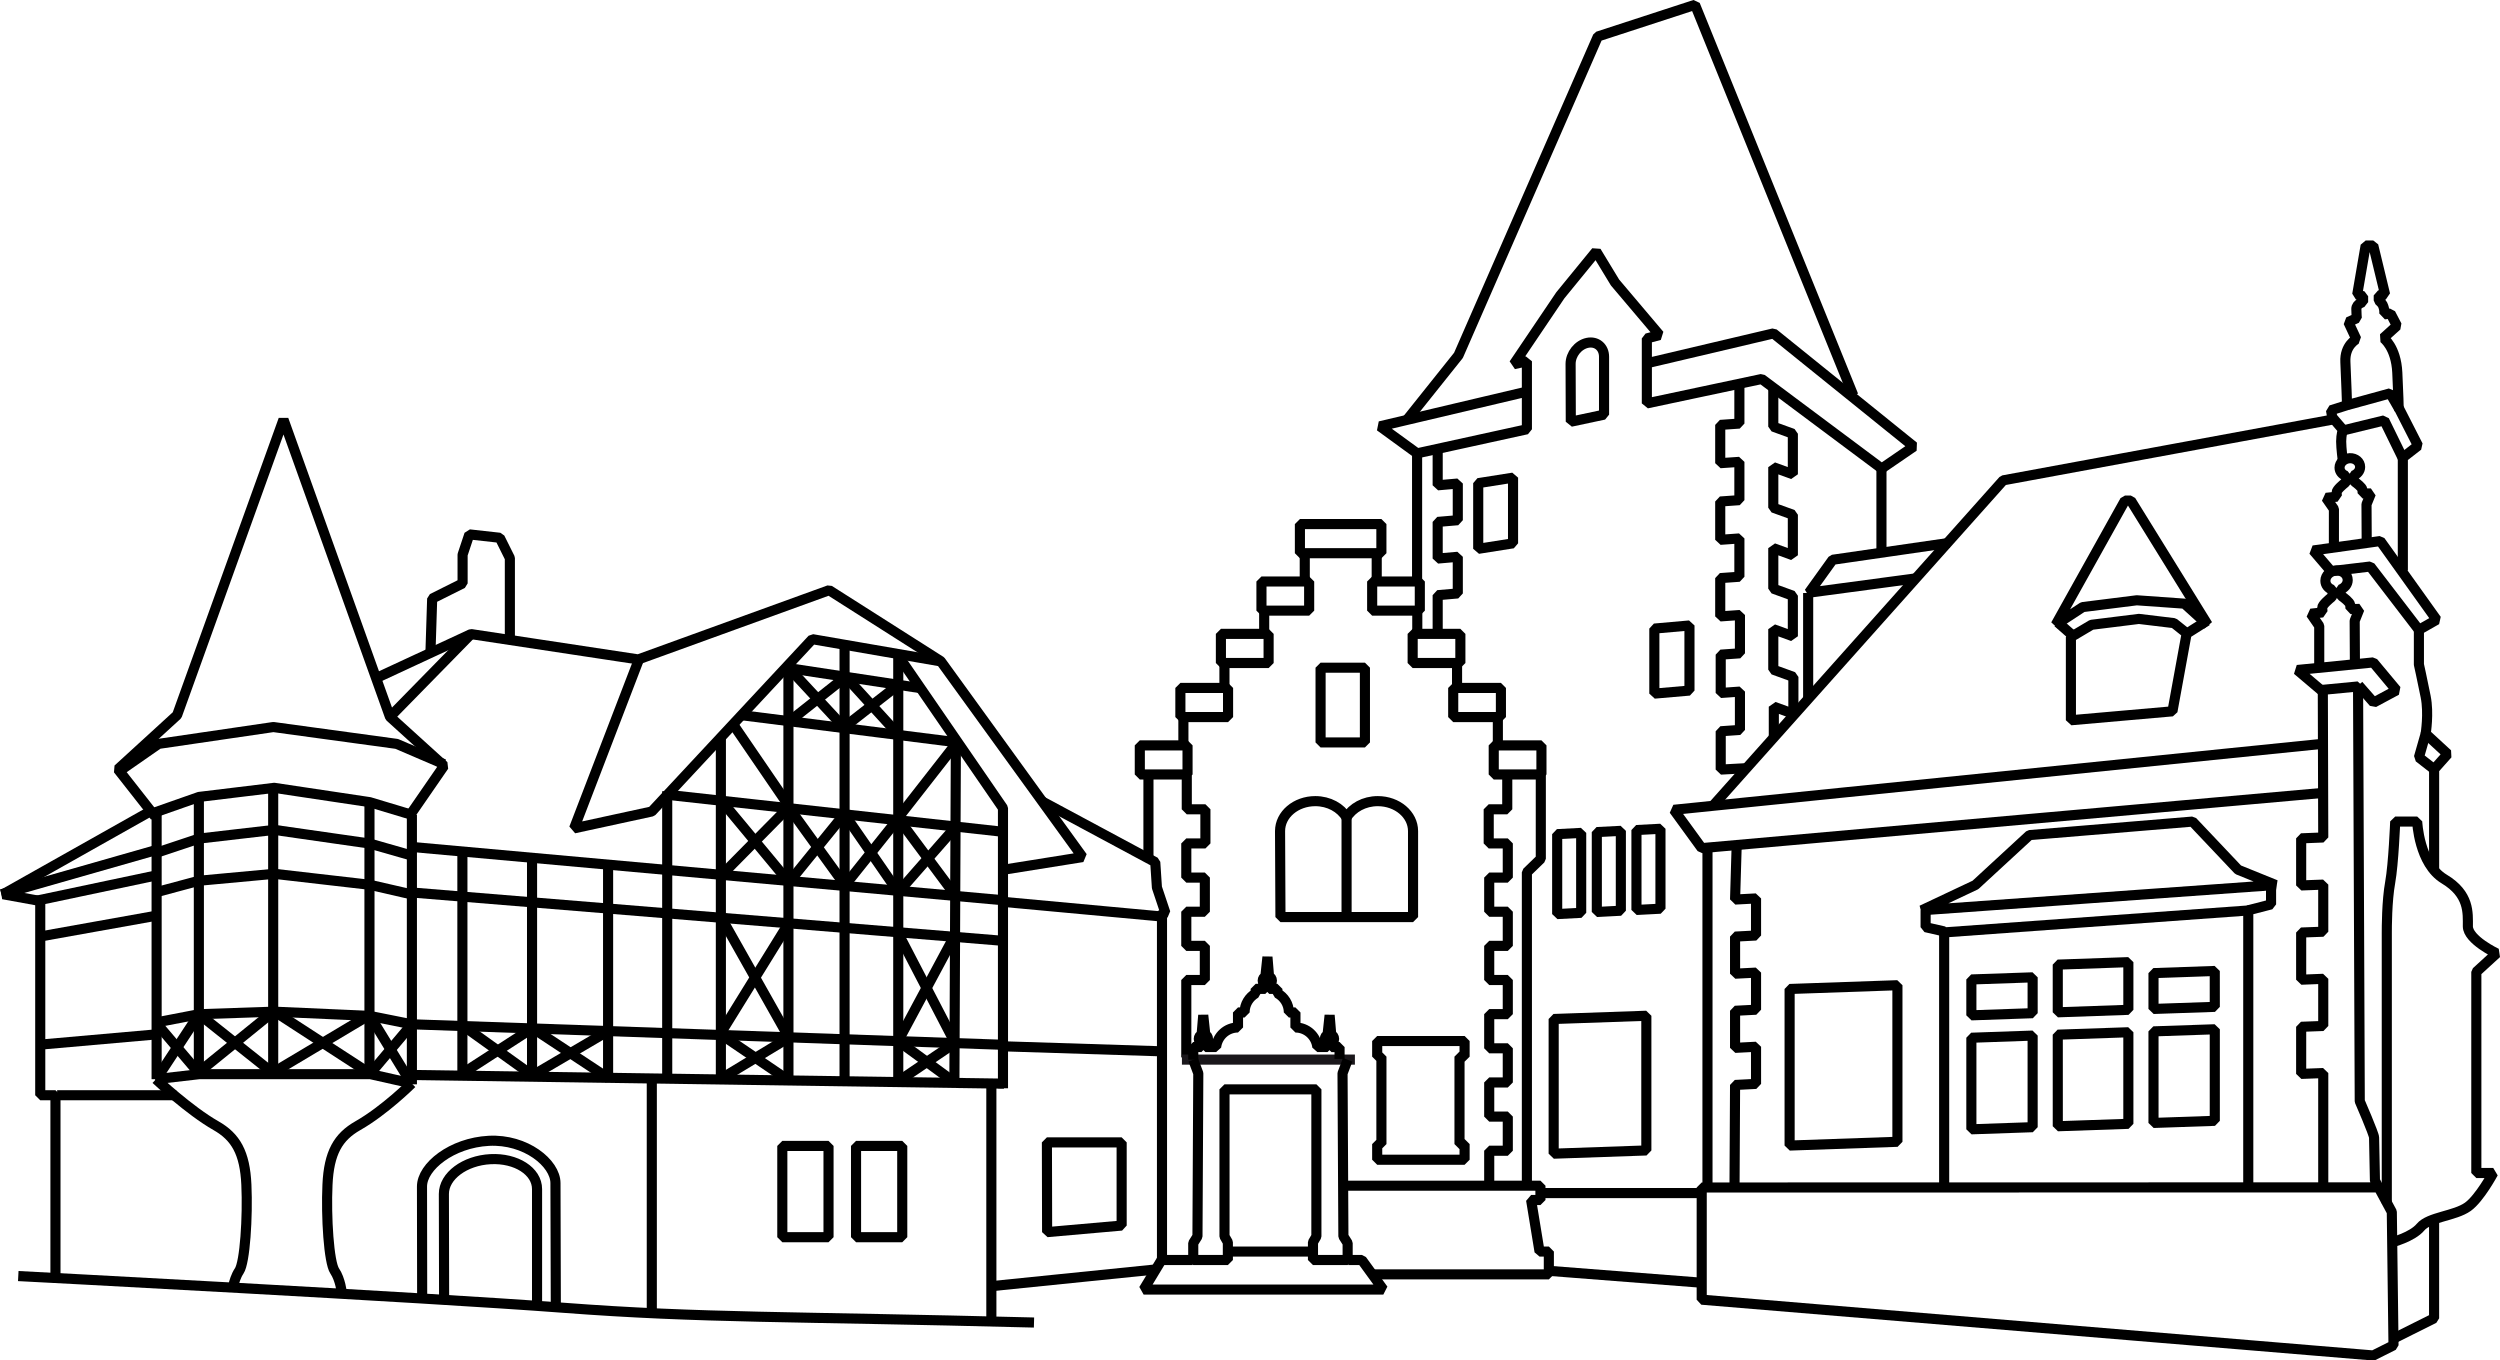 <svg enable-background="new 1.197 0 100 85" height="53.85" viewBox="1.197 0 98.953 53.85" width="98.953" xmlns="http://www.w3.org/2000/svg"><g fill="none" stroke-linejoin="bevel" stroke-width=".4"><g stroke="#000"><path d="m57.657 30.189 2.039-2.553 5.517-12.621 3.846-1.254 6.267 15.463" transform="translate(-.771 -13.571)"/><path d="m62.413 29.068-5.826 1.376 1.471 1.071 4.346-.953v-2.691l-.517.115 1.84-2.726 1.419-1.737.746 1.229 1.761 2.081-.501.133v2.572l4.546-.966 4.748 3.544 1.271-.87-5.551-4.479-4.978 1.174" transform="translate(-.771 -13.571)"/><path d="m46.312 29.503h1.889v1.152h-1.889z"/><path d="m47.918 27.23h1.887v1.152h-1.887z"/><path d="m49.522 25.09h1.888v1.153h-1.888z"/><path d="m51.127 23.017h1.888v1.153h-1.888z"/><path d="m60.321 29.503h1.888v1.152h-1.888z"/><path d="m58.717 27.23h1.888v1.152h-1.888z"/><path d="m57.112 25.09h1.888v1.153h-1.888z"/><path d="m55.509 23.017h1.886v1.153h-1.886z"/><path d="m52.649 20.744h3.225v1.153h-3.225z"/><path d="m52.841 21.921v1.104"/><path d="m51.235 24.195v.903"/><path d="m49.662 26.268v.97"/><path d="m48.037 28.408v1.136"/><path d="m55.689 21.921v1.104"/><path d="m57.295 24.195v.903"/><path d="m58.869 26.268v.97"/><path d="m60.484 28.408v1.136"/><path d="m61.627 44.252v1.352h-.734v1.351h.755v1.352h-.735v1.351h.735v1.352h-.735v1.351h.735v1.351h-.735v1.352h.735v1.352h-.735v1.351h.735v1.351h-.735v1.353" transform="translate(-.771 -13.571)"/><path d="m48.942 44.252v1.352h.737v1.351h-.756v1.352h.734v1.351h-.734v1.352h.734v1.351h-.734v3.064" transform="translate(-.771 -13.571)"/><path d="m70.815 28.819v1.517l-.758.053v1.515l.758-.052v1.515l-.758.054v1.516l.758-.054v1.516l-.758.054v1.516l.78-.055v1.515l-.761.054v1.516l.761-.054v1.517l-.761.053v1.517l.983-.054" transform="translate(-.771 -13.571)"/><path d="m72.157 28.856v1.602l.774.282v1.604l-.774-.282v1.604l.774.28v1.603l-.774-.282v1.603l.774.282v1.603l-.774-.281v1.602l.795.289v1.46l-.774-.282v1.162" transform="translate(-.771 -13.571)"/><path d="m58.873 31.33v1.45l.796-.07v1.451l-.796.068v1.45l.796-.069v1.449l-.796.07v1.45" transform="translate(-.771 -13.571)"/><path d="m46.654 30.648v3.343"/><path d="m62.955 44.219v3.343l-.551.535v12.405" transform="translate(-.771 -13.571)"/></g><path d="m47.979 41.941h6.847" stroke="#1a171b"/><g stroke="#000" transform="translate(-.771 -13.571)"><path d="m54.989 55.486v-.471h-.32v-.159c.062-.03.104-.092.104-.164 0-.076-.047-.143-.113-.169l-.064-.77-.082.773c-.062.027-.107.091-.107.165 0 .072.043.134.104.164v.159h-.401c-.051-.435-.417-.774-.867-.774v-.594h-.26c0-.331-.185-.614-.455-.763v-.171h-.32v-.161c.061-.03.104-.092.104-.165 0-.076-.046-.142-.114-.168l-.063-.77-.082.772c-.062.029-.106.091-.106.165 0 .073.043.135.103.165v.161h-.38v.176c-.261.153-.44.433-.44.758h-.26v.594c-.449 0-.816.34-.866.774h-.425v-.159c.06-.03.103-.092.103-.164 0-.074-.044-.138-.106-.165l-.082-.773-.065.77c-.066.026-.112.093-.112.169 0 .072.042.134.103.164v.159h-.321v.503"/><path d="m49.197 55.519.201.536-.033 6.453-.167.267v.669h1.37v-.704l-.133-.232v-5.819h3.637v5.819l-.135.232v.704h1.372v-.669l-.168-.267-.034-6.453.203-.536"/><path d="m50.568 63.109h3.344"/><path d="m49.177 63.443h-1.235l-.707 1.171h9.486l-.85-1.171h-.537"/><path d="m57.898 49.87v-3.403c0-.656-.625-1.186-1.395-1.186-.542 0-1.006.264-1.239.647-.229-.384-.694-.647-1.234-.647-.771 0-1.396.529-1.396 1.186l.016 3.403h2.475.3z"/><path d="m54.238 39.999h1.755v2.958h-1.755z"/><path d="m59.938 55.394v-.618h-3.459v.618h.167v3.461h-.167v.619h3.459v-.619h-.201v-3.461z"/><path d="m70.71 46.959-.066 2.217.83-.044v1.467l-.83.044v1.468l.83-.043v1.468l-.83.043v1.467l.83-.043v1.469l-.83.043-.022 4.094"/><path d="m69.552 47.094v13.441"/><path d="m93.933 44.953-24.609 2.188-1.103-1.517 1.505-.154 24.14-2.455"/><path d="m97.075 36.152v-4.471l.602-.468-.768-1.505s-.008-.508-.053-1.386c-.048-1.02-.551-1.372-.551-1.372l.536-.485-.252-.484-.25.033s.033-.184-.066-.385c-.028-.056-.151-.167-.151-.167v-.199l.251-.034-.468-1.939h-.302l-.333 1.939.232.067v.233s-.267.066-.267.267.018.369.018.369l-.336.151.319.684s-.469.235-.435.902c.033.669.066 1.706.066 1.706l-.635.201.065.368-13.038 2.406-11.473 12.861"/><path d="m93.883 40.926-.987-.836 3.009-.3.92 1.103-.903.485-.603-.687"/><path d="m89.352 38.301-.92-.836-1.888-.134-2.14.269-1.07.701 2.741-4.915h.235z"/><path d="m89.325 38.143-.808.51-.561 3.073-4.019.353v-3.292l.818-.486 1.872-.233 1.388.167.502.4"/><path d="m83.42 38.209.552.485"/><path d="m80.157 48.599-2.124 1.002 14.008-1.002-1.486-.602-1.805-1.907-6.452.535z"/><path d="m78.186 49.601v.669l.734.168v10.129"/><path d="m91.859 48.599v.769l-.902.233v10.934"/><path d="m86.211 51.654-2.794.098v1.887l2.794-.098z"/><path d="m86.211 54.429-2.794.096.001 3.624 2.793-.096z"/><path d="m89.631 52.003-2.425.085v1.418l2.426-.083z"/><path d="m89.632 54.311-2.426.083v3.624l2.426-.084z"/><path d="m82.422 52.255-2.425.084v1.42l2.425-.085z"/><path d="m82.422 54.561-2.425.085v3.624l2.425-.084z"/><path d="m78.988 50.472 12.069-.871"/><path d="m64.142 30.263 1.316-.28v-2.292c0-.38-.297-.627-.661-.549-.367.077-.663.45-.663.832z"/><path d="m79.121 35.058-4.614.669-.936 1.303 4.245-.569"/><path d="m76.438 32.116v3.277"/><path d="m73.537 37.042v4.213"/><path d="m58.058 31.515v5.08"/><path d="m55.148 60.502h7.792v.567h-.369l.334 2.04h.368v.903h-6.988"/><path d="m63.34 63.877 6.018.469"/><path d="m63.006 60.794h6.352"/><path d="m72.803 58.913 4.267-.149v-6.197l-4.267.149z"/><path d="m63.464 59.235 3.668-.128v-5.331l-3.668.128z"/><path d="m61.856 32.477-1.378.218v2.599l1.378-.218z"/><path d="m68.839 38.328-1.39.123v2.574l1.39-.121z"/><path d="m64.553 46.538-.95.05v3.163l.95-.05z"/><path d="m66.123 46.457-.951.049v3.162l.951-.05z"/><path d="m67.691 46.375-.95.05v3.163l.95-.05z"/><path d="m96.44 61.203v-10.698c0-.2 0-1.271.134-2.007.133-.736.199-2.408.199-2.408h.87s.066 1.672 1.07 2.274c1.002.602.936 1.339.936 1.872 0 .535 1.137 1.07 1.137 1.07l-.802.734v7.96h.669s-.536 1.001-1.004 1.337c-.516.369-1.538.401-1.872.804-.334.398-1.137.601-1.137.601"/><path d="m97.711 38.481v1.392s.133.601.267 1.27c.134.668 0 1.471 0 1.471l.87.802-.535.603v4.013"/><path d="m47.961 49.768v13.642"/><path d="m43.213 45.289 4.481 2.407.066 1.003.336 1.004-.269.133-6.152-.568"/><path d="m39.135 39.738-5.015-.868-6.353 6.82-3.076.668 2.541-6.62"/><path d="m20.612 38.669-3.209 3.276"/><path d="m41.642 49.201-23.371-2.106"/><path d="m41.704 50.813-23.494-1.921"/><path d="m18.271 45.823v10.666"/><path d="m16.592 45.355v10.7"/><path d="m12.781 44.721v11.367"/><path d="m9.839 45.121v10.967"/><path d="m8.167 45.757v10.53"/><path d="m20.27 47.228v8.926"/><path d="m23.027 47.495v8.693"/><path d="m26.037 47.764v8.424"/><path d="m28.377 44.887v11.301"/><path d="m30.501 42.748v13.44"/><path d="m33.175 40.007v16.315"/><path d="m35.397 39.003v17.352"/><path d="m37.522 39.404v16.985"/><path d="m39.803 42.948-.059 13.441"/><path d="m37.53 39.538 4.137 6.018v11.091"/><path d="m41.707 54.926-23.401-.811"/><path d="m41.708 56.463-23.402-.343"/><path d="m41.642 46.492-13.34-1.471"/><path d="m39.803 42.948-8.492-1.07"/><path d="m38.399 40.809-5.282-.802"/><path d="m18.271 54.115-1.671-.334-3.778-.167-2.975.1-1.74.335"/><path d="m18.271 45.824-1.671-.503-3.778-.567-2.975.36-1.74.611"/><path d="m18.276 48.976-1.673-.384-3.781-.435-2.979.275-1.739.466"/><path d="m18.273 47.438-1.673-.478-3.778-.542-2.976.345-1.74.58"/><path d="m18.271 56.456-1.638-.368h-6.786l-1.74.201"/><path d="m18.205 45.823 1.337-1.938-2.139-1.94-4.214-11.768-4.212 11.701-2.341 2.14 1.471 1.873"/><path d="m30.508 54.517 2.709 1.838"/><path d="m33.217 40.04 2.173 2.34"/><path d="m35.456 40.374 2.074 2.274"/><path d="m23.019 54.249 3.043 2.007"/><path d="m20.312 54.182 2.707 1.938"/><path d="m37.53 54.784 2.24 1.639"/><path d="m37.563 46.023 2.259 3.041"/><path d="m33.183 54.649-2.708 1.638"/><path d="m35.423 40.374-2.24 1.772"/><path d="m37.53 40.675-2.141 1.671"/><path d="m26.065 54.366-3.016 1.771"/><path d="m23.019 54.282-2.742 1.773"/><path d="m39.77 54.851-2.206 1.49"/><path d="m39.825 46.264-2.251 2.563"/><path d="m41.676 47.997 3.141-.502-5.616-7.757-4.414-2.807-7.556 2.741-6.619-1.003-3.744 1.738"/><path d="m35.424 45.848 2.057 2.975"/><path d="m33.183 45.522 2.273 3.144"/><path d="m30.542 45.289 2.608 3.142"/><path d="m37.483 46.02-2.06 2.579"/><path d="m35.39 45.791-2.173 2.676"/><path d="m33.15 45.556-2.642 2.675"/><path d="m33.183 45.456-2.24-3.276"/><path d="m39.803 43.015-2.273 2.909"/><path d="m30.542 49.936 2.641 4.681"/><path d="m33.15 50.17-2.708 4.38"/><path d="m37.496 50.472 2.274 4.379"/><path d="m39.736 50.638-2.206 4.113"/><path d="m48.027 55.186-6.419-.203"/><path d="m47.76 63.812-6.553.667"/><path d="m41.207 56.389v9.362"/><path d="m27.767 56.256v9.294"/><path d="m7.907 45.69-5.817 3.276 1.471.268v7.688h.602v7.223"/><path d="m8.107 47.228-6.084 1.738"/><path d="m8.107 48.23-4.747 1.003"/><path d="m8.943 56.922h-4.714"/><path d="m18.265 56.456s-1.077 1.071-2.133 1.671c-.779.443-1.146 1.069-1.202 2.339-.059 1.272.056 3.078.285 3.411.228.335.285.87.285.87"/><path d="m8.142 56.289s1.319 1.238 2.375 1.838c.779.443 1.146 1.069 1.203 2.339.058 1.272-.057 3.078-.285 3.411-.127.188-.202.438-.242.622"/><path d="m2.691 64.079s16.048.835 21.564 1.254c5.517.418 8.944.334 18.64.585"/><path d="m19.008 39.338.066-2.073 1.204-.602v-1.137l.267-.803 1.204.134.4.803v3.209"/><path d="m23.968 65.349-.014-4.949c0-.789-1.174-1.751-2.639-1.674-1.464.077-2.644 1.017-2.644 1.809l.007 4.446"/><path d="m23.225 65.248v-4.612c0-.708-.826-1.237-1.844-1.184-1.019.053-1.844.668-1.844 1.376l.009 4.185"/><path d="m95.178 39.806-.009-1.664.188-.469-.355.004s.005-.062-.01-.167c-.016-.106-.258-.286-.328-.337-.045-.033-.059-.173-.062-.268.169-.061.291-.206.291-.376 0-.216-.198-.386-.441-.376-.245.008-.442.191-.442.407 0 .165.113.3.273.354.014.104.021.253-.032.295-.083.067-.367.301-.367.418 0 .118.017.184.017.184l-.468.051.333.484v1.609"/><path d="m95.645 35.058-.008-1.526.175-.43-.328.003s.003-.057-.009-.152c-.015-.097-.236-.262-.302-.309-.042-.029-.054-.159-.058-.246.156-.057.269-.19.269-.345.001-.198-.182-.353-.407-.346-.225.01-.407.176-.407.375 0 .151.105.276.254.325.011.094.018.232-.031.271-.077.061-.339.276-.339.383 0 .108.016.169.016.169l-.432.046.309.444-.001 1.477"/><path d="m94.233 36.179 1.555-.185 1.923 2.507.701-.399-2.228-3.116-2.653.373z"/><path d="m94.3 30.11.401.467s-.067.201-.067.468c0 .269.067.771.067.771"/><path d="m94.701 30.611 1.639-.4.735 1.503"/><path d="m94.868 29.608 1.706-.468.367.635"/><path d="m97.978 42.614-.267.936.601.468"/><path d="m98.312 61.806v3.945l-1.605.802"/><path d="m12.789 53.58 3.811 2.473"/><path d="m16.534 53.781-3.812 2.274"/><path d="m12.789 53.614-3.009 2.441"/><path d="m9.846 53.714 2.943 2.341"/><path d="m18.238 54.149-1.605 1.906"/><path d="m16.633 53.813 1.638 2.676"/><path d="m8.142 54.049 1.704 2.006"/><path d="m9.846 53.714-1.671 2.542"/><path d="m6.704 44.085 1.538-1.07 4.546-.667 4.882.667 1.872.803"/><path d="m8.041 49.836-4.48.802"/><path d="m8.107 54.517-4.546.401"/><path d="m46.364 62.08v-3.292h-2.958l.008 3.552z"/><path d="m32.933 58.928h1.829v3.612h-1.829z"/><path d="m35.851 58.928h1.829v3.612h-1.829z"/><path d="m93.925 60.61v-4.566l-.874.033v-1.864l.874-.033v-1.866l-.874.035v-1.867l.874-.033v-1.864l-.874.033v-1.864l.874-.035-.017-5.843 1.395-.134.067 16.416s.567 1.304.567 1.438.034 1.705.034 1.705l.668 1.239.067 5.28-.802.402-26.58-2.208v-4.44l26.78-.005"/><path d="m55.267 45.835v4.11"/></g></g></svg>
